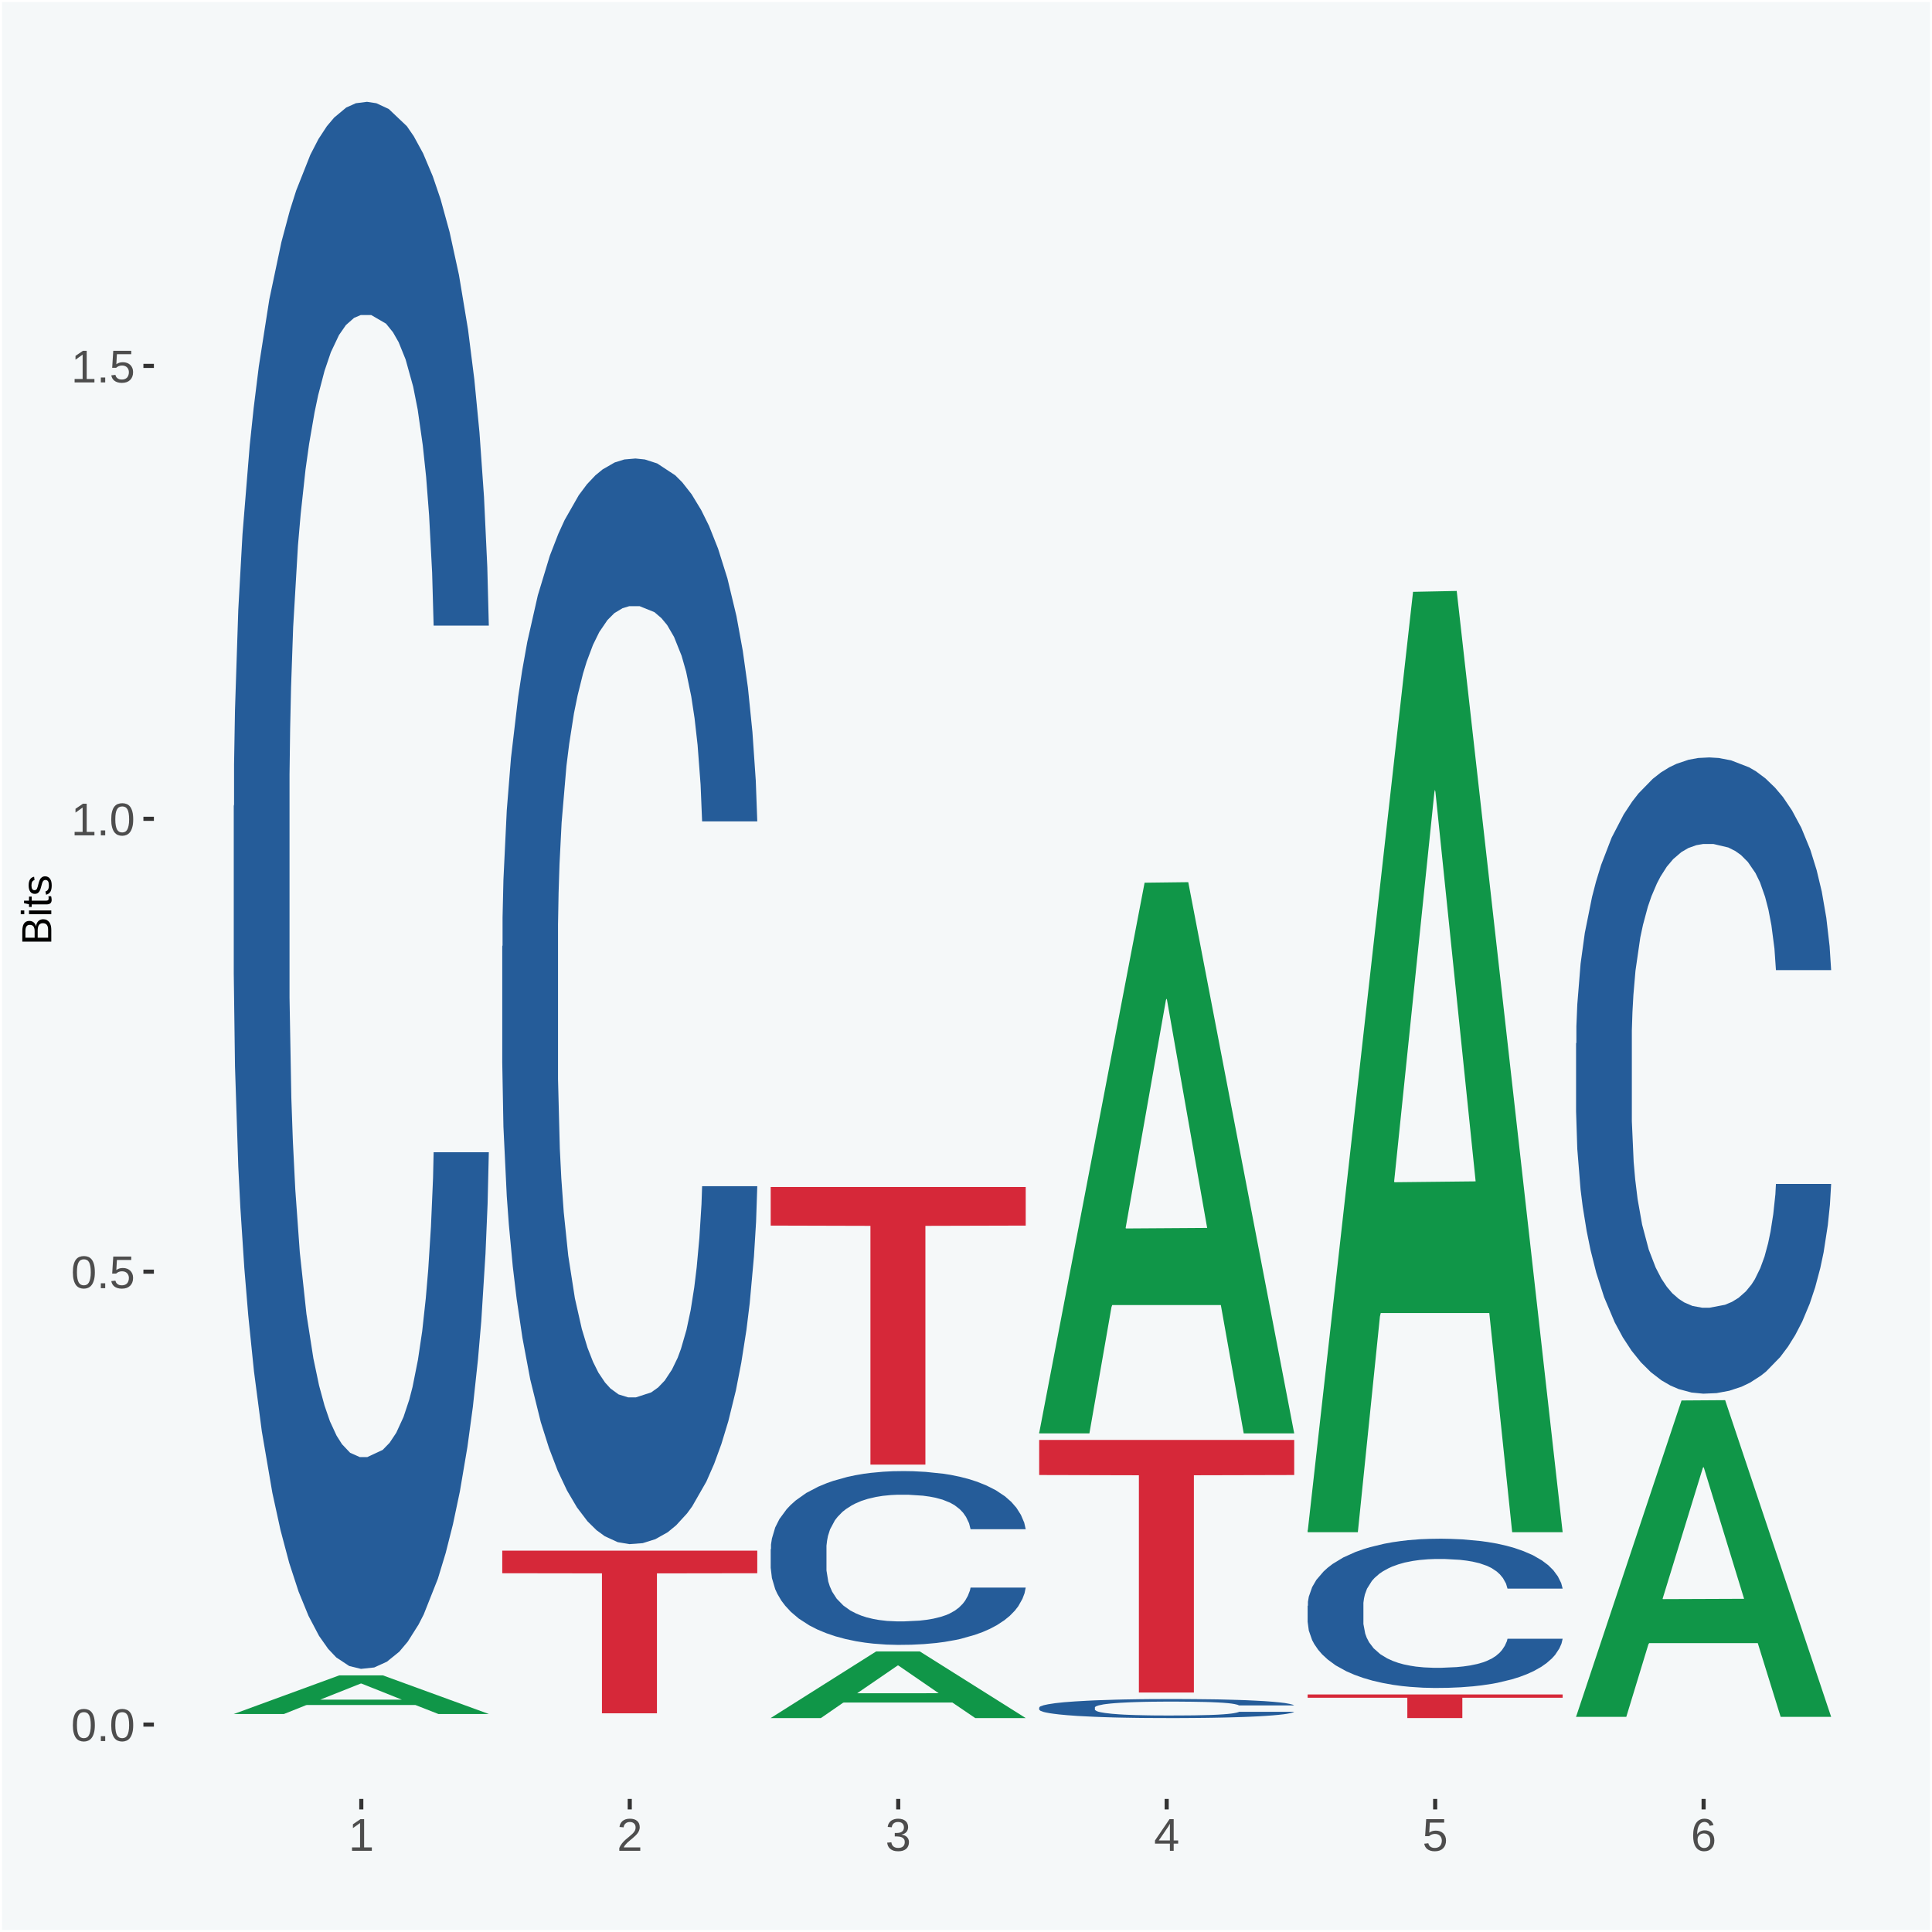 <?xml version="1.0" encoding="UTF-8"?>
<svg xmlns="http://www.w3.org/2000/svg" xmlns:xlink="http://www.w3.org/1999/xlink" width="504pt" height="504pt" viewBox="0 0 504 504" version="1.1">
<defs>
<g>
<symbol overflow="visible" id="glyph0-0">
<path style="stroke:none;" d="M 0.406 0 L 0.406 -8 L 3.594 -8 L 3.594 0 Z M 0.797 -0.406 L 3.188 -0.406 L 3.188 -7.594 L 0.797 -7.594 Z M 0.797 -0.406 "/>
</symbol>
<symbol overflow="visible" id="glyph0-1">
<path style="stroke:none;" d="M 6.203 -4.125 C 6.203 -3.332 6.125 -2.664 5.969 -2.125 C 5.82 -1.582 5.617 -1.145 5.359 -0.812 C 5.098 -0.477 4.789 -0.238 4.438 -0.094 C 4.094 0.051 3.723 0.125 3.328 0.125 C 2.922 0.125 2.539 0.051 2.188 -0.094 C 1.844 -0.238 1.539 -0.477 1.281 -0.812 C 1.031 -1.145 0.832 -1.582 0.688 -2.125 C 0.539 -2.664 0.469 -3.332 0.469 -4.125 C 0.469 -4.957 0.539 -5.645 0.688 -6.188 C 0.832 -6.738 1.035 -7.176 1.297 -7.5 C 1.555 -7.82 1.859 -8.047 2.203 -8.172 C 2.555 -8.305 2.941 -8.375 3.359 -8.375 C 3.754 -8.375 4.125 -8.305 4.469 -8.172 C 4.812 -8.047 5.113 -7.82 5.375 -7.5 C 5.633 -7.176 5.836 -6.738 5.984 -6.188 C 6.129 -5.645 6.203 -4.957 6.203 -4.125 Z M 5.141 -4.125 C 5.141 -4.781 5.098 -5.328 5.016 -5.766 C 4.941 -6.203 4.828 -6.551 4.672 -6.812 C 4.516 -7.07 4.328 -7.254 4.109 -7.359 C 3.891 -7.473 3.641 -7.531 3.359 -7.531 C 3.055 -7.531 2.789 -7.473 2.562 -7.359 C 2.344 -7.254 2.156 -7.07 2 -6.812 C 1.844 -6.551 1.723 -6.203 1.641 -5.766 C 1.566 -5.328 1.531 -4.781 1.531 -4.125 C 1.531 -3.5 1.57 -2.969 1.656 -2.531 C 1.738 -2.094 1.852 -1.742 2 -1.484 C 2.156 -1.223 2.344 -1.035 2.562 -0.922 C 2.789 -0.805 3.047 -0.75 3.328 -0.75 C 3.609 -0.75 3.859 -0.805 4.078 -0.922 C 4.305 -1.035 4.492 -1.223 4.641 -1.484 C 4.797 -1.742 4.914 -2.094 5 -2.531 C 5.094 -2.969 5.141 -3.5 5.141 -4.125 Z M 5.141 -4.125 "/>
</symbol>
<symbol overflow="visible" id="glyph0-2">
<path style="stroke:none;" d="M 1.094 0 L 1.094 -1.281 L 2.234 -1.281 L 2.234 0 Z M 1.094 0 "/>
</symbol>
<symbol overflow="visible" id="glyph0-3">
<path style="stroke:none;" d="M 6.172 -2.688 C 6.172 -2.27 6.109 -1.891 5.984 -1.547 C 5.859 -1.203 5.672 -0.906 5.422 -0.656 C 5.18 -0.414 4.879 -0.223 4.516 -0.078 C 4.148 0.055 3.723 0.125 3.234 0.125 C 2.805 0.125 2.43 0.07 2.109 -0.031 C 1.785 -0.133 1.508 -0.273 1.281 -0.453 C 1.062 -0.629 0.883 -0.836 0.75 -1.078 C 0.625 -1.316 0.535 -1.57 0.484 -1.844 L 1.547 -1.969 C 1.586 -1.812 1.645 -1.66 1.719 -1.516 C 1.801 -1.367 1.91 -1.238 2.047 -1.125 C 2.18 -1.008 2.348 -0.914 2.547 -0.844 C 2.742 -0.781 2.984 -0.75 3.266 -0.75 C 3.535 -0.75 3.781 -0.789 4 -0.875 C 4.227 -0.957 4.422 -1.078 4.578 -1.234 C 4.734 -1.398 4.852 -1.602 4.938 -1.844 C 5.031 -2.082 5.078 -2.359 5.078 -2.672 C 5.078 -2.922 5.035 -3.148 4.953 -3.359 C 4.867 -3.578 4.75 -3.766 4.594 -3.922 C 4.445 -4.078 4.258 -4.195 4.031 -4.281 C 3.812 -4.363 3.562 -4.406 3.281 -4.406 C 3.113 -4.406 2.953 -4.391 2.797 -4.359 C 2.648 -4.328 2.516 -4.285 2.391 -4.234 C 2.266 -4.18 2.148 -4.117 2.047 -4.047 C 1.941 -3.973 1.844 -3.895 1.75 -3.812 L 0.719 -3.812 L 1 -8.25 L 5.688 -8.25 L 5.688 -7.359 L 1.953 -7.359 L 1.797 -4.734 C 1.984 -4.879 2.219 -5.004 2.5 -5.109 C 2.781 -5.211 3.113 -5.266 3.5 -5.266 C 3.914 -5.266 4.285 -5.203 4.609 -5.078 C 4.941 -4.953 5.223 -4.773 5.453 -4.547 C 5.68 -4.316 5.859 -4.047 5.984 -3.734 C 6.109 -3.422 6.172 -3.07 6.172 -2.688 Z M 6.172 -2.688 "/>
</symbol>
<symbol overflow="visible" id="glyph0-4">
<path style="stroke:none;" d="M 0.922 0 L 0.922 -0.891 L 3.016 -0.891 L 3.016 -7.25 L 1.156 -5.922 L 1.156 -6.922 L 3.109 -8.25 L 4.078 -8.25 L 4.078 -0.891 L 6.094 -0.891 L 6.094 0 Z M 0.922 0 "/>
</symbol>
<symbol overflow="visible" id="glyph0-5">
<path style="stroke:none;" d="M 0.609 0 L 0.609 -0.75 C 0.805 -1.207 1.047 -1.609 1.328 -1.953 C 1.617 -2.305 1.922 -2.625 2.234 -2.906 C 2.555 -3.188 2.867 -3.445 3.172 -3.688 C 3.484 -3.938 3.766 -4.18 4.016 -4.422 C 4.266 -4.66 4.469 -4.91 4.625 -5.172 C 4.781 -5.441 4.859 -5.742 4.859 -6.078 C 4.859 -6.316 4.82 -6.523 4.75 -6.703 C 4.676 -6.879 4.57 -7.023 4.438 -7.141 C 4.312 -7.266 4.156 -7.359 3.969 -7.422 C 3.781 -7.484 3.578 -7.516 3.359 -7.516 C 3.141 -7.516 2.938 -7.484 2.75 -7.422 C 2.57 -7.367 2.41 -7.281 2.266 -7.156 C 2.117 -7.039 2 -6.895 1.906 -6.719 C 1.812 -6.551 1.754 -6.352 1.734 -6.125 L 0.656 -6.219 C 0.688 -6.508 0.766 -6.785 0.891 -7.047 C 1.023 -7.316 1.203 -7.551 1.422 -7.75 C 1.648 -7.945 1.922 -8.098 2.234 -8.203 C 2.555 -8.316 2.93 -8.375 3.359 -8.375 C 3.766 -8.375 4.125 -8.328 4.438 -8.234 C 4.758 -8.141 5.031 -7.992 5.25 -7.797 C 5.477 -7.609 5.648 -7.375 5.766 -7.094 C 5.879 -6.812 5.938 -6.488 5.938 -6.125 C 5.938 -5.844 5.883 -5.578 5.781 -5.328 C 5.688 -5.078 5.555 -4.836 5.391 -4.609 C 5.223 -4.379 5.031 -4.16 4.812 -3.953 C 4.594 -3.742 4.363 -3.535 4.125 -3.328 C 3.895 -3.129 3.656 -2.93 3.406 -2.734 C 3.164 -2.535 2.938 -2.336 2.719 -2.141 C 2.508 -1.941 2.32 -1.738 2.156 -1.531 C 1.988 -1.332 1.859 -1.117 1.766 -0.891 L 6.078 -0.891 L 6.078 0 Z M 0.609 0 "/>
</symbol>
<symbol overflow="visible" id="glyph0-6">
<path style="stroke:none;" d="M 6.141 -2.281 C 6.141 -1.906 6.078 -1.566 5.953 -1.266 C 5.836 -0.973 5.66 -0.723 5.422 -0.516 C 5.18 -0.305 4.883 -0.145 4.531 -0.031 C 4.188 0.07 3.789 0.125 3.344 0.125 C 2.832 0.125 2.398 0.062 2.047 -0.062 C 1.703 -0.195 1.414 -0.367 1.188 -0.578 C 0.957 -0.785 0.785 -1.02 0.672 -1.281 C 0.566 -1.551 0.492 -1.832 0.453 -2.125 L 1.547 -2.219 C 1.578 -2 1.633 -1.801 1.719 -1.625 C 1.801 -1.445 1.914 -1.289 2.062 -1.156 C 2.207 -1.031 2.383 -0.93 2.594 -0.859 C 2.801 -0.785 3.051 -0.75 3.344 -0.75 C 3.875 -0.75 4.289 -0.879 4.594 -1.141 C 4.895 -1.41 5.047 -1.801 5.047 -2.312 C 5.047 -2.613 4.977 -2.859 4.844 -3.047 C 4.707 -3.234 4.539 -3.379 4.344 -3.484 C 4.145 -3.586 3.926 -3.656 3.688 -3.688 C 3.445 -3.727 3.227 -3.75 3.031 -3.75 L 2.438 -3.75 L 2.438 -4.656 L 3.016 -4.656 C 3.211 -4.656 3.414 -4.676 3.625 -4.719 C 3.844 -4.758 4.039 -4.832 4.219 -4.938 C 4.395 -5.051 4.539 -5.195 4.656 -5.375 C 4.77 -5.562 4.828 -5.797 4.828 -6.078 C 4.828 -6.523 4.695 -6.875 4.438 -7.125 C 4.188 -7.383 3.801 -7.516 3.281 -7.516 C 2.82 -7.516 2.445 -7.395 2.156 -7.156 C 1.875 -6.914 1.707 -6.578 1.656 -6.141 L 0.594 -6.234 C 0.633 -6.598 0.734 -6.91 0.891 -7.172 C 1.047 -7.441 1.242 -7.664 1.484 -7.844 C 1.734 -8.02 2.008 -8.148 2.312 -8.234 C 2.625 -8.328 2.953 -8.375 3.297 -8.375 C 3.754 -8.375 4.148 -8.316 4.484 -8.203 C 4.816 -8.086 5.086 -7.93 5.297 -7.734 C 5.516 -7.535 5.672 -7.301 5.766 -7.031 C 5.867 -6.77 5.922 -6.488 5.922 -6.188 C 5.922 -5.945 5.883 -5.723 5.812 -5.516 C 5.75 -5.305 5.645 -5.113 5.5 -4.938 C 5.363 -4.77 5.188 -4.625 4.969 -4.5 C 4.75 -4.383 4.488 -4.297 4.188 -4.234 L 4.188 -4.219 C 4.52 -4.176 4.805 -4.098 5.047 -3.984 C 5.297 -3.867 5.5 -3.723 5.656 -3.547 C 5.82 -3.379 5.941 -3.188 6.016 -2.969 C 6.098 -2.75 6.141 -2.52 6.141 -2.281 Z M 6.141 -2.281 "/>
</symbol>
<symbol overflow="visible" id="glyph0-7">
<path style="stroke:none;" d="M 5.156 -1.875 L 5.156 0 L 4.172 0 L 4.172 -1.875 L 0.281 -1.875 L 0.281 -2.688 L 4.062 -8.25 L 5.156 -8.25 L 5.156 -2.703 L 6.328 -2.703 L 6.328 -1.875 Z M 4.172 -7.062 C 4.16 -7.039 4.141 -7.004 4.109 -6.953 C 4.078 -6.898 4.039 -6.836 4 -6.766 C 3.957 -6.691 3.914 -6.617 3.875 -6.547 C 3.844 -6.473 3.812 -6.414 3.781 -6.375 L 1.656 -3.25 C 1.633 -3.219 1.602 -3.176 1.562 -3.125 C 1.531 -3.07 1.492 -3.02 1.453 -2.969 C 1.422 -2.914 1.383 -2.863 1.344 -2.812 C 1.301 -2.77 1.27 -2.734 1.25 -2.703 L 4.172 -2.703 Z M 4.172 -7.062 "/>
</symbol>
<symbol overflow="visible" id="glyph0-8">
<path style="stroke:none;" d="M 6.141 -2.703 C 6.141 -2.285 6.082 -1.906 5.969 -1.562 C 5.852 -1.219 5.68 -0.922 5.453 -0.672 C 5.234 -0.422 4.957 -0.223 4.625 -0.078 C 4.289 0.055 3.91 0.125 3.484 0.125 C 3.004 0.125 2.582 0.031 2.219 -0.156 C 1.863 -0.344 1.566 -0.609 1.328 -0.953 C 1.086 -1.297 0.906 -1.719 0.781 -2.219 C 0.664 -2.727 0.609 -3.301 0.609 -3.938 C 0.609 -4.676 0.676 -5.32 0.812 -5.875 C 0.945 -6.426 1.141 -6.883 1.391 -7.25 C 1.648 -7.625 1.961 -7.906 2.328 -8.094 C 2.691 -8.281 3.102 -8.375 3.562 -8.375 C 3.844 -8.375 4.102 -8.344 4.344 -8.281 C 4.594 -8.227 4.816 -8.133 5.016 -8 C 5.223 -7.875 5.398 -7.703 5.547 -7.484 C 5.703 -7.273 5.828 -7.016 5.922 -6.703 L 4.906 -6.516 C 4.801 -6.867 4.629 -7.125 4.391 -7.281 C 4.148 -7.445 3.867 -7.531 3.547 -7.531 C 3.266 -7.531 3.004 -7.457 2.766 -7.312 C 2.535 -7.176 2.336 -6.973 2.172 -6.703 C 2.004 -6.43 1.875 -6.086 1.781 -5.672 C 1.695 -5.266 1.656 -4.789 1.656 -4.25 C 1.852 -4.602 2.125 -4.875 2.469 -5.062 C 2.812 -5.25 3.207 -5.344 3.656 -5.344 C 4.031 -5.344 4.367 -5.281 4.672 -5.156 C 4.984 -5.031 5.25 -4.852 5.469 -4.625 C 5.688 -4.406 5.852 -4.129 5.969 -3.797 C 6.082 -3.473 6.141 -3.109 6.141 -2.703 Z M 5.078 -2.656 C 5.078 -2.938 5.039 -3.191 4.969 -3.422 C 4.895 -3.66 4.785 -3.859 4.641 -4.016 C 4.504 -4.18 4.332 -4.305 4.125 -4.391 C 3.926 -4.484 3.688 -4.531 3.406 -4.531 C 3.219 -4.531 3.023 -4.5 2.828 -4.438 C 2.629 -4.383 2.453 -4.289 2.297 -4.156 C 2.141 -4.031 2.008 -3.863 1.906 -3.656 C 1.812 -3.457 1.766 -3.207 1.766 -2.906 C 1.766 -2.602 1.801 -2.316 1.875 -2.047 C 1.957 -1.785 2.07 -1.555 2.219 -1.359 C 2.363 -1.172 2.539 -1.02 2.75 -0.906 C 2.957 -0.789 3.191 -0.734 3.453 -0.734 C 3.703 -0.734 3.926 -0.773 4.125 -0.859 C 4.332 -0.953 4.504 -1.082 4.641 -1.25 C 4.785 -1.414 4.895 -1.613 4.969 -1.844 C 5.039 -2.082 5.078 -2.352 5.078 -2.656 Z M 5.078 -2.656 "/>
</symbol>
<symbol overflow="visible" id="glyph1-0">
<path style="stroke:none;" d="M 0 -0.359 L -7.328 -0.359 L -7.328 -3.281 L 0 -3.281 Z M -0.359 -0.734 L -0.359 -2.922 L -6.969 -2.922 L -6.969 -0.734 Z M -0.359 -0.734 "/>
</symbol>
<symbol overflow="visible" id="glyph1-1">
<path style="stroke:none;" d="M -2.125 -6.75 C -1.75 -6.75 -1.426 -6.676 -1.156 -6.531 C -0.883 -6.383 -0.66 -6.18 -0.484 -5.922 C -0.316 -5.672 -0.191 -5.375 -0.109 -5.031 C -0.035 -4.695 0 -4.344 0 -3.969 L 0 -0.906 L -7.562 -0.906 L -7.562 -3.656 C -7.562 -4.07 -7.523 -4.441 -7.453 -4.766 C -7.391 -5.098 -7.281 -5.379 -7.125 -5.609 C -6.977 -5.836 -6.789 -6.008 -6.562 -6.125 C -6.332 -6.25 -6.055 -6.312 -5.734 -6.312 C -5.523 -6.312 -5.328 -6.281 -5.141 -6.219 C -4.953 -6.164 -4.781 -6.078 -4.625 -5.953 C -4.477 -5.836 -4.348 -5.688 -4.234 -5.5 C -4.129 -5.32 -4.047 -5.113 -3.984 -4.875 C -3.953 -5.176 -3.883 -5.441 -3.781 -5.672 C -3.676 -5.91 -3.539 -6.109 -3.375 -6.266 C -3.219 -6.43 -3.031 -6.551 -2.812 -6.625 C -2.602 -6.707 -2.375 -6.75 -2.125 -6.75 Z M -5.609 -5.281 C -6.016 -5.281 -6.305 -5.141 -6.484 -4.859 C -6.66 -4.586 -6.75 -4.188 -6.75 -3.656 L -6.75 -1.922 L -4.344 -1.922 L -4.344 -3.656 C -4.344 -3.957 -4.375 -4.211 -4.438 -4.422 C -4.5 -4.629 -4.582 -4.797 -4.688 -4.922 C -4.801 -5.047 -4.93 -5.133 -5.078 -5.188 C -5.234 -5.25 -5.41 -5.281 -5.609 -5.281 Z M -2.219 -5.719 C -2.457 -5.719 -2.66 -5.672 -2.828 -5.578 C -2.992 -5.492 -3.129 -5.367 -3.234 -5.203 C -3.348 -5.047 -3.426 -4.848 -3.469 -4.609 C -3.52 -4.379 -3.547 -4.125 -3.547 -3.844 L -3.547 -1.922 L -0.828 -1.922 L -0.828 -3.922 C -0.828 -4.18 -0.848 -4.422 -0.891 -4.641 C -0.93 -4.859 -1.004 -5.047 -1.109 -5.203 C -1.211 -5.367 -1.352 -5.492 -1.531 -5.578 C -1.719 -5.672 -1.945 -5.719 -2.219 -5.719 Z M -2.219 -5.719 "/>
</symbol>
<symbol overflow="visible" id="glyph1-2">
<path style="stroke:none;" d="M -7.047 -0.734 L -7.969 -0.734 L -7.969 -1.703 L -7.047 -1.703 Z M 0 -0.734 L -5.812 -0.734 L -5.812 -1.703 L 0 -1.703 Z M 0 -0.734 "/>
</symbol>
<symbol overflow="visible" id="glyph1-3">
<path style="stroke:none;" d="M -0.047 -2.969 C -0.004 -2.82 0.023 -2.672 0.047 -2.516 C 0.078 -2.367 0.094 -2.195 0.094 -2 C 0.094 -1.227 -0.348 -0.844 -1.234 -0.844 L -5.109 -0.844 L -5.109 -0.172 L -5.812 -0.172 L -5.812 -0.875 L -7.109 -1.156 L -7.109 -1.812 L -5.812 -1.812 L -5.812 -2.875 L -5.109 -2.875 L -5.109 -1.812 L -1.438 -1.812 C -1.156 -1.812 -0.957 -1.852 -0.844 -1.938 C -0.738 -2.031 -0.688 -2.191 -0.688 -2.422 C -0.688 -2.516 -0.691 -2.602 -0.703 -2.688 C -0.711 -2.77 -0.727 -2.863 -0.75 -2.969 Z M -0.047 -2.969 "/>
</symbol>
<symbol overflow="visible" id="glyph1-4">
<path style="stroke:none;" d="M -1.609 -5.109 C -1.336 -5.109 -1.094 -5.051 -0.875 -4.938 C -0.664 -4.832 -0.488 -4.68 -0.344 -4.484 C -0.195 -4.285 -0.082 -4.039 0 -3.75 C 0.07 -3.457 0.109 -3.125 0.109 -2.75 C 0.109 -2.406 0.082 -2.098 0.031 -1.828 C -0.02 -1.555 -0.102 -1.316 -0.219 -1.109 C -0.332 -0.91 -0.484 -0.742 -0.672 -0.609 C -0.859 -0.473 -1.086 -0.375 -1.359 -0.312 L -1.531 -1.156 C -1.219 -1.238 -0.988 -1.41 -0.844 -1.672 C -0.695 -1.93 -0.625 -2.289 -0.625 -2.75 C -0.625 -2.957 -0.641 -3.145 -0.672 -3.312 C -0.703 -3.488 -0.75 -3.641 -0.812 -3.766 C -0.883 -3.891 -0.977 -3.984 -1.094 -4.047 C -1.207 -4.117 -1.352 -4.156 -1.531 -4.156 C -1.707 -4.156 -1.848 -4.113 -1.953 -4.031 C -2.066 -3.957 -2.16 -3.844 -2.234 -3.688 C -2.316 -3.539 -2.383 -3.363 -2.438 -3.156 C -2.5 -2.945 -2.562 -2.719 -2.625 -2.469 C -2.688 -2.238 -2.754 -2.008 -2.828 -1.781 C -2.898 -1.551 -3 -1.344 -3.125 -1.156 C -3.25 -0.969 -3.398 -0.816 -3.578 -0.703 C -3.766 -0.586 -4 -0.531 -4.281 -0.531 C -4.812 -0.531 -5.211 -0.719 -5.484 -1.094 C -5.766 -1.477 -5.906 -2.031 -5.906 -2.75 C -5.906 -3.395 -5.789 -3.906 -5.562 -4.281 C -5.332 -4.656 -4.973 -4.895 -4.484 -5 L -4.375 -4.125 C -4.52 -4.094 -4.645 -4.035 -4.75 -3.953 C -4.852 -3.867 -4.938 -3.766 -5 -3.641 C -5.062 -3.516 -5.102 -3.375 -5.125 -3.219 C -5.156 -3.07 -5.172 -2.914 -5.172 -2.75 C -5.172 -2.312 -5.102 -1.988 -4.969 -1.781 C -4.844 -1.582 -4.645 -1.484 -4.375 -1.484 C -4.219 -1.484 -4.086 -1.52 -3.984 -1.594 C -3.879 -1.664 -3.789 -1.77 -3.719 -1.906 C -3.656 -2.051 -3.598 -2.219 -3.547 -2.406 C -3.492 -2.602 -3.438 -2.816 -3.375 -3.047 C -3.332 -3.203 -3.289 -3.359 -3.25 -3.516 C -3.207 -3.68 -3.156 -3.836 -3.094 -3.984 C -3.031 -4.141 -2.957 -4.285 -2.875 -4.422 C -2.789 -4.555 -2.688 -4.672 -2.562 -4.766 C -2.445 -4.867 -2.312 -4.953 -2.156 -5.016 C -2 -5.078 -1.816 -5.109 -1.609 -5.109 Z M -1.609 -5.109 "/>
</symbol>
</g>
<clipPath id="clip1">
  <path d="M 40.148 5.48 L 498.52 5.48 L 498.52 469.281 L 40.148 469.281 Z M 40.148 5.48 "/>
</clipPath>
</defs>
<g id="surface1">
<rect x="0" y="0" width="504" height="504" style="fill:rgb(96.078%,97.255%,97.647%);fill-opacity:1;stroke:none;"/>
<path style="fill:none;stroke-width:1.07;stroke-linecap:round;stroke-linejoin:round;stroke:rgb(100%,100%,100%);stroke-opacity:1;stroke-miterlimit:10;" d="M 0 0 L 504 0 L 504 504 L 0 504 Z M 0 0 " transform="matrix(1,0,0,-1,0,504)"/>
<g clip-path="url(#clip1)" clip-rule="nonzero">
<path style=" stroke:none;fill-rule:nonzero;fill:rgb(96.078%,97.255%,97.647%);fill-opacity:1;" d="M 40.148 469.281 L 498.52 469.281 L 498.52 5.48 L 40.148 5.48 Z M 40.148 469.281 "/>
</g>
<path style=" stroke:none;fill-rule:nonzero;fill:rgb(6.274%,58.824%,28.235%);fill-opacity:1;" d="M 60.98 447.121 L 61.051 447.109 L 88.488 437.059 L 99.871 437.051 L 127.52 447.129 L 114.352 447.129 L 108.379 444.789 L 80.051 444.789 L 79.852 444.82 L 74.078 447.129 L 60.98 447.129 L 60.98 447.121 L 83.621 443.391 L 104.809 443.379 L 94.32 439.199 L 94.18 439.18 L 94.039 439.211 L 83.551 443.379 L 83.621 443.391 Z M 60.98 447.121 "/>
<path style=" stroke:none;fill-rule:nonzero;fill:rgb(14.51%,36.078%,60.001%);fill-opacity:1;" d="M 60.98 210.238 L 61.059 209.871 L 61.059 199.41 L 61.301 185.23 L 62.16 159.09 L 63.262 139.309 L 65.148 116.16 L 66.172 106.449 L 67.512 95.629 L 70.262 78.078 L 73.41 63.148 L 75.609 54.93 L 77.262 49.711 L 80.961 40.371 L 83.078 36.27 L 85.281 32.91 L 87.172 30.672 L 90.32 28.051 L 92.828 26.93 L 95.738 26.559 L 98.18 26.93 L 101.41 28.43 L 106.129 32.91 L 107.93 35.52 L 110.371 40 L 112.891 45.969 L 114.93 51.949 L 117.289 60.531 L 119.73 71.73 L 122.09 85.922 L 123.738 98.988 L 125.078 112.801 L 126.262 129.602 L 127.121 147.891 L 127.52 163.199 L 113.121 163.199 L 112.73 149.391 L 111.941 134.449 L 111.16 124.371 L 110.289 116.16 L 108.961 106.828 L 107.781 100.852 L 105.809 93.762 L 104 89.281 L 102.512 86.672 L 100.699 84.43 L 96.852 82.191 L 94.09 82.191 L 92.359 82.93 L 90.238 84.801 L 88.43 87.41 L 86.309 91.891 L 84.66 96.75 L 83 103.09 L 82.059 107.57 L 80.641 115.789 L 79.699 122.512 L 78.441 134.078 L 77.73 142.289 L 76.48 163.57 L 75.93 179.25 L 75.691 190.078 L 75.531 202.031 L 75.531 260.27 L 76 286.398 L 76.398 297.602 L 77.031 310.289 L 78.211 326.719 L 79.941 342.77 L 81.75 354.352 L 83.238 361.441 L 84.66 366.672 L 86.07 370.77 L 87.801 374.512 L 89.219 376.75 L 91.34 378.988 L 93.859 380.109 L 95.82 380.109 L 99.828 378.238 L 101.641 376.371 L 103.371 373.762 L 105.262 369.648 L 106.75 365.172 L 107.621 361.809 L 109.031 354.719 L 110.141 347.25 L 111.078 338.672 L 111.711 331.199 L 112.422 320 L 112.969 307.309 L 113.121 300.59 L 127.52 300.59 L 127.199 314.031 L 126.648 327.09 L 125.551 344.641 L 124.68 354.719 L 123.352 367.039 L 121.93 377.488 L 119.969 389.07 L 118.16 397.648 L 116.27 405.121 L 114.23 411.84 L 110.531 421.172 L 109.191 423.789 L 106.359 428.27 L 104.16 430.879 L 100.93 433.488 L 97.629 434.988 L 94.172 435.359 L 91.102 434.609 L 87.719 432.371 L 85.602 430.129 L 83.238 426.77 L 80.488 421.551 L 77.891 415.199 L 75.449 407.73 L 73.172 399.148 L 71.051 389.441 L 68.301 373.391 L 66.25 357.711 L 64.762 343.148 L 63.738 330.828 L 62.711 315.148 L 62.16 304.32 L 61.301 278.191 L 60.98 253.922 Z M 60.98 210.238 "/>
<path style=" stroke:none;fill-rule:nonzero;fill:rgb(14.51%,36.078%,60.001%);fill-opacity:1;" d="M 131.02 246.859 L 131.102 246.602 L 131.102 239.359 L 131.328 229.531 L 132.199 211.422 L 133.301 197.719 L 135.191 181.68 L 136.211 174.949 L 137.551 167.449 L 140.301 155.301 L 143.441 144.949 L 145.648 139.262 L 147.301 135.641 L 150.988 129.18 L 153.121 126.328 L 155.32 124 L 157.211 122.449 L 160.352 120.641 L 162.871 119.859 L 165.781 119.609 L 168.219 119.859 L 171.441 120.898 L 176.16 124 L 177.969 125.809 L 180.41 128.922 L 182.922 133.059 L 184.969 137.191 L 187.328 143.141 L 189.762 150.898 L 192.121 160.73 L 193.77 169.781 L 195.109 179.352 L 196.289 190.988 L 197.16 203.66 L 197.551 214.27 L 183.16 214.27 L 182.762 204.699 L 181.98 194.352 L 181.191 187.371 L 180.328 181.68 L 178.988 175.211 L 177.809 171.078 L 175.84 166.16 L 174.039 163.059 L 172.539 161.25 L 170.73 159.699 L 166.879 158.141 L 164.129 158.141 L 162.398 158.66 L 160.27 159.949 L 158.461 161.762 L 156.34 164.871 L 154.691 168.23 L 153.039 172.629 L 152.09 175.73 L 150.68 181.422 L 149.73 186.078 L 148.48 194.09 L 147.77 199.781 L 146.512 214.531 L 145.961 225.391 L 145.719 232.891 L 145.57 241.172 L 145.57 281.512 L 146.039 299.621 L 146.43 307.379 L 147.059 316.172 L 148.238 327.551 L 149.969 338.672 L 151.781 346.691 L 153.27 351.602 L 154.691 355.23 L 156.102 358.07 L 157.84 360.66 L 159.25 362.211 L 161.371 363.762 L 163.891 364.539 L 165.859 364.539 L 169.871 363.238 L 171.68 361.949 L 173.41 360.141 L 175.289 357.289 L 176.789 354.191 L 177.648 351.859 L 179.07 346.949 L 180.172 341.781 L 181.109 335.828 L 181.738 330.66 L 182.449 322.898 L 183 314.102 L 183.16 309.449 L 197.551 309.449 L 197.238 318.762 L 196.68 327.809 L 195.578 339.969 L 194.719 346.949 L 193.379 355.48 L 191.969 362.73 L 190 370.738 L 188.191 376.691 L 186.301 381.871 L 184.262 386.52 L 180.559 392.988 L 179.23 394.801 L 176.391 397.898 L 174.191 399.711 L 170.969 401.52 L 167.672 402.559 L 164.211 402.82 L 161.141 402.301 L 157.762 400.75 L 155.629 399.191 L 153.27 396.871 L 150.52 393.25 L 147.93 388.852 L 145.488 383.68 L 143.211 377.73 L 141.078 371 L 138.328 359.879 L 136.289 349.02 L 134.789 338.93 L 133.77 330.398 L 132.75 319.531 L 132.199 312.031 L 131.328 293.93 L 131.02 277.121 Z M 131.02 246.859 "/>
<path style=" stroke:none;fill-rule:nonzero;fill:rgb(83.922%,15.686%,22.353%);fill-opacity:1;" d="M 131.02 404.512 L 197.551 404.512 L 197.551 410.41 L 171.379 410.449 L 171.379 446.949 L 157.031 446.949 L 157.031 410.449 L 131.02 410.41 Z M 131.02 404.512 "/>
<path style=" stroke:none;fill-rule:nonzero;fill:rgb(6.274%,58.824%,28.235%);fill-opacity:1;" d="M 201.051 448.16 L 201.121 448.141 L 228.559 430.809 L 239.941 430.801 L 267.578 448.191 L 254.41 448.191 L 248.449 444.141 L 220.121 444.141 L 219.91 444.211 L 214.148 448.191 L 201.051 448.191 L 201.051 448.16 L 223.691 441.719 L 244.879 441.711 L 234.391 434.5 L 234.25 434.469 L 234.109 434.52 L 223.621 441.711 L 223.691 441.719 Z M 201.051 448.16 "/>
<path style=" stroke:none;fill-rule:nonzero;fill:rgb(14.51%,36.078%,60.001%);fill-opacity:1;" d="M 201.051 404.129 L 201.129 404.09 L 201.129 402.93 L 201.371 401.359 L 202.23 398.461 L 203.328 396.27 L 205.219 393.699 L 206.238 392.621 L 207.578 391.422 L 210.328 389.469 L 213.48 387.82 L 215.68 386.91 L 217.328 386.328 L 221.031 385.289 L 223.148 384.84 L 225.352 384.461 L 227.238 384.219 L 230.391 383.93 L 232.898 383.801 L 235.809 383.762 L 238.25 383.801 L 241.469 383.969 L 246.191 384.461 L 248 384.75 L 250.441 385.25 L 252.961 385.91 L 255 386.578 L 257.359 387.531 L 259.801 388.77 L 262.16 390.34 L 263.809 391.789 L 265.148 393.328 L 266.328 395.191 L 267.191 397.219 L 267.578 398.922 L 253.191 398.922 L 252.801 397.379 L 252.012 395.73 L 251.23 394.609 L 250.359 393.699 L 249.02 392.66 L 247.84 392 L 245.879 391.211 L 244.07 390.719 L 242.578 390.43 L 240.77 390.18 L 236.91 389.93 L 234.16 389.93 L 232.43 390.012 L 230.309 390.219 L 228.5 390.512 L 226.371 391.012 L 224.719 391.539 L 223.07 392.25 L 222.129 392.75 L 220.711 393.66 L 219.77 394.398 L 218.512 395.691 L 217.801 396.602 L 216.539 398.961 L 215.988 400.699 L 215.762 401.898 L 215.602 403.219 L 215.602 409.68 L 216.07 412.578 L 216.469 413.82 L 217.09 415.23 L 218.27 417.051 L 220 418.828 L 221.809 420.121 L 223.309 420.898 L 224.719 421.48 L 226.141 421.941 L 227.871 422.352 L 229.281 422.602 L 231.41 422.852 L 233.922 422.969 L 235.891 422.969 L 239.898 422.77 L 241.711 422.559 L 243.441 422.27 L 245.328 421.809 L 246.82 421.32 L 247.691 420.941 L 249.102 420.16 L 250.199 419.328 L 251.148 418.379 L 251.781 417.551 L 252.48 416.309 L 253.031 414.898 L 253.191 414.148 L 267.578 414.148 L 267.27 415.641 L 266.719 417.09 L 265.621 419.039 L 264.75 420.16 L 263.422 421.52 L 262 422.68 L 260.031 423.969 L 258.23 424.922 L 256.34 425.75 L 254.289 426.488 L 250.602 427.531 L 249.262 427.82 L 246.43 428.32 L 244.23 428.609 L 241 428.898 L 237.699 429.059 L 234.238 429.102 L 231.172 429.02 L 227.789 428.77 L 225.672 428.52 L 223.309 428.148 L 220.559 427.57 L 217.961 426.871 L 215.52 426.039 L 213.238 425.09 L 211.121 424.012 L 208.371 422.23 L 206.32 420.488 L 204.828 418.871 L 203.801 417.512 L 202.781 415.77 L 202.23 414.57 L 201.371 411.672 L 201.051 408.98 Z M 201.051 404.129 "/>
<path style=" stroke:none;fill-rule:nonzero;fill:rgb(83.922%,15.686%,22.353%);fill-opacity:1;" d="M 201.051 309.66 L 267.578 309.66 L 267.578 319.719 L 241.41 319.789 L 241.41 382.07 L 227.07 382.07 L 227.07 319.789 L 201.051 319.719 Z M 201.051 309.66 "/>
<path style=" stroke:none;fill-rule:nonzero;fill:rgb(6.274%,58.824%,28.235%);fill-opacity:1;" d="M 271.09 373.66 L 271.148 373.531 L 298.59 230.27 L 309.98 230.129 L 337.621 373.93 L 324.449 373.93 L 318.48 340.449 L 290.148 340.449 L 289.949 340.988 L 284.191 373.93 L 271.09 373.93 L 271.09 373.66 L 293.719 320.469 L 314.91 320.328 L 304.422 260.789 L 304.281 260.52 L 304.148 260.922 L 293.648 320.328 L 293.719 320.469 Z M 271.09 373.66 "/>
<path style=" stroke:none;fill-rule:nonzero;fill:rgb(14.51%,36.078%,60.001%);fill-opacity:1;" d="M 271.09 445.461 L 271.16 445.449 L 271.16 445.328 L 271.398 445.148 L 272.27 444.84 L 273.371 444.602 L 275.25 444.309 L 276.281 444.199 L 277.609 444.059 L 280.371 443.852 L 283.512 443.672 L 285.711 443.57 L 287.359 443.512 L 291.059 443.391 L 293.18 443.34 L 295.391 443.301 L 297.27 443.27 L 300.422 443.238 L 302.941 443.23 L 308.281 443.23 L 311.512 443.25 L 316.23 443.301 L 318.039 443.328 L 320.469 443.391 L 322.988 443.461 L 325.031 443.531 L 327.391 443.641 L 329.828 443.77 L 332.191 443.949 L 333.84 444.109 L 335.18 444.27 L 336.359 444.48 L 337.219 444.699 L 337.621 444.891 L 323.23 444.891 L 322.828 444.719 L 322.051 444.539 L 321.262 444.41 L 320.391 444.309 L 319.059 444.199 L 317.879 444.129 L 315.91 444.039 L 314.102 443.988 L 312.609 443.961 L 310.801 443.93 L 306.949 443.898 L 304.191 443.898 L 302.461 443.91 L 300.34 443.93 L 298.531 443.961 L 296.41 444.02 L 294.762 444.078 L 293.109 444.16 L 292.16 444.211 L 290.75 444.309 L 289.801 444.391 L 288.539 444.531 L 287.84 444.629 L 286.578 444.891 L 286.031 445.078 L 285.789 445.211 L 285.629 445.359 L 285.629 446.07 L 286.109 446.379 L 286.5 446.52 L 287.129 446.672 L 288.309 446.871 L 290.039 447.07 L 291.852 447.211 L 293.34 447.301 L 294.762 447.359 L 296.172 447.41 L 297.898 447.449 L 299.32 447.48 L 301.441 447.512 L 303.961 447.52 L 305.922 447.52 L 309.941 447.5 L 311.738 447.48 L 313.469 447.441 L 315.359 447.398 L 316.859 447.34 L 317.719 447.301 L 319.141 447.211 L 320.238 447.121 L 321.18 447.02 L 321.809 446.93 L 322.52 446.789 L 323.07 446.641 L 323.23 446.559 L 337.621 446.559 L 337.301 446.719 L 336.75 446.879 L 335.648 447.09 L 334.789 447.211 L 333.449 447.359 L 332.031 447.488 L 330.07 447.629 L 328.262 447.738 L 326.371 447.828 L 324.328 447.91 L 320.629 448.02 L 319.289 448.051 L 316.461 448.109 L 314.262 448.141 L 311.039 448.172 L 307.73 448.191 L 304.27 448.191 L 301.211 448.18 L 297.82 448.16 L 295.699 448.129 L 293.34 448.09 L 290.59 448.031 L 287.988 447.949 L 285.559 447.859 L 283.281 447.75 L 281.148 447.641 L 278.398 447.441 L 276.352 447.25 L 274.859 447.07 L 273.84 446.922 L 272.82 446.73 L 272.27 446.602 L 271.398 446.281 L 271.09 445.988 Z M 271.09 445.461 "/>
<path style=" stroke:none;fill-rule:nonzero;fill:rgb(83.922%,15.686%,22.353%);fill-opacity:1;" d="M 271.09 375.629 L 337.621 375.629 L 337.621 384.789 L 311.449 384.852 L 311.449 441.531 L 297.102 441.531 L 297.102 384.852 L 271.09 384.789 Z M 271.09 375.629 "/>
<path style=" stroke:none;fill-rule:nonzero;fill:rgb(6.274%,58.824%,28.235%);fill-opacity:1;" d="M 341.121 399.25 L 341.191 399.02 L 368.621 154.391 L 380.012 154.16 L 407.648 399.711 L 394.48 399.711 L 388.512 342.531 L 360.191 342.531 L 359.98 343.449 L 354.219 399.711 L 341.121 399.711 L 341.121 399.25 L 363.75 308.41 L 384.949 308.18 L 374.449 206.5 L 374.32 206.039 L 374.18 206.73 L 363.691 308.18 L 363.75 308.41 Z M 341.121 399.25 "/>
<path style=" stroke:none;fill-rule:nonzero;fill:rgb(14.51%,36.078%,60.001%);fill-opacity:1;" d="M 341.121 418.898 L 341.199 418.859 L 341.199 417.871 L 341.43 416.512 L 342.301 414.031 L 343.398 412.141 L 345.289 409.941 L 346.309 409.012 L 347.648 407.98 L 350.398 406.309 L 353.539 404.891 L 355.75 404.102 L 357.398 403.609 L 361.09 402.719 L 363.219 402.328 L 365.422 402.012 L 367.309 401.789 L 370.449 401.539 L 372.969 401.441 L 375.879 401.398 L 378.32 401.441 L 381.539 401.578 L 386.262 402.012 L 388.07 402.262 L 390.512 402.68 L 393.02 403.25 L 395.07 403.82 L 397.43 404.641 L 399.871 405.699 L 402.23 407.059 L 403.879 408.301 L 405.211 409.621 L 406.391 411.219 L 407.262 412.961 L 407.648 414.422 L 393.262 414.422 L 392.871 413.102 L 392.078 411.68 L 391.289 410.719 L 390.43 409.941 L 389.09 409.051 L 387.91 408.48 L 385.949 407.801 L 384.141 407.379 L 382.641 407.129 L 380.828 406.91 L 376.98 406.699 L 374.23 406.699 L 372.5 406.77 L 370.371 406.949 L 368.57 407.199 L 366.441 407.621 L 364.789 408.09 L 363.141 408.691 L 362.199 409.121 L 360.781 409.898 L 359.84 410.539 L 358.578 411.641 L 357.871 412.43 L 356.609 414.449 L 356.059 415.949 L 355.828 416.98 L 355.672 418.109 L 355.672 423.66 L 356.141 426.148 L 356.531 427.219 L 357.16 428.43 L 358.34 429.988 L 360.07 431.52 L 361.879 432.621 L 363.379 433.301 L 364.789 433.801 L 366.211 434.191 L 367.941 434.539 L 369.352 434.762 L 371.48 434.969 L 373.988 435.078 L 375.961 435.078 L 379.969 434.898 L 381.781 434.719 L 383.512 434.469 L 385.398 434.078 L 386.891 433.648 L 387.75 433.328 L 389.172 432.66 L 390.27 431.949 L 391.219 431.129 L 391.84 430.422 L 392.551 429.352 L 393.102 428.141 L 393.262 427.5 L 407.648 427.5 L 407.34 428.781 L 406.789 430.031 L 405.691 431.699 L 404.82 432.66 L 403.48 433.828 L 402.07 434.828 L 400.102 435.93 L 398.289 436.75 L 396.41 437.461 L 394.359 438.102 L 390.66 438.988 L 389.328 439.238 L 386.5 439.66 L 384.289 439.91 L 381.07 440.16 L 377.77 440.301 L 374.309 440.34 L 371.238 440.27 L 367.859 440.051 L 365.73 439.84 L 363.379 439.52 L 360.621 439.02 L 358.031 438.422 L 355.59 437.711 L 353.309 436.891 L 351.191 435.969 L 348.43 434.441 L 346.391 432.941 L 344.891 431.559 L 343.871 430.379 L 342.852 428.891 L 342.301 427.859 L 341.43 425.371 L 341.121 423.059 Z M 341.121 418.898 "/>
<path style=" stroke:none;fill-rule:nonzero;fill:rgb(83.922%,15.686%,22.353%);fill-opacity:1;" d="M 341.121 442.031 L 407.648 442.031 L 407.648 442.891 L 381.48 442.891 L 381.48 448.191 L 367.129 448.191 L 367.129 442.891 L 341.121 442.891 Z M 341.121 442.031 "/>
<path style=" stroke:none;fill-rule:nonzero;fill:rgb(6.274%,58.824%,28.235%);fill-opacity:1;" d="M 411.148 447.719 L 411.219 447.648 L 438.66 365.34 L 450.039 365.262 L 477.691 447.879 L 464.52 447.879 L 458.551 428.641 L 430.219 428.641 L 430.02 428.949 L 424.25 447.879 L 411.148 447.879 L 411.148 447.719 L 433.789 417.16 L 454.98 417.078 L 444.488 382.871 L 444.352 382.719 L 444.211 382.949 L 433.719 417.078 L 433.789 417.16 Z M 411.148 447.719 "/>
<path style=" stroke:none;fill-rule:nonzero;fill:rgb(14.51%,36.078%,60.001%);fill-opacity:1;" d="M 411.148 272.172 L 411.23 272.02 L 411.23 267.77 L 411.469 262.012 L 412.328 251.398 L 413.43 243.371 L 415.32 233.969 L 416.34 230.031 L 417.68 225.641 L 420.43 218.512 L 423.578 212.449 L 425.781 209.109 L 427.43 206.988 L 431.129 203.199 L 433.25 201.531 L 435.449 200.172 L 437.34 199.262 L 440.488 198.199 L 443 197.738 L 445.91 197.59 L 448.352 197.738 L 451.578 198.352 L 456.289 200.172 L 458.102 201.23 L 460.539 203.051 L 463.059 205.48 L 465.102 207.898 L 467.461 211.391 L 469.898 215.93 L 472.262 221.691 L 473.91 227 L 475.25 232.609 L 476.43 239.43 L 477.289 246.859 L 477.691 253.07 L 463.289 253.07 L 462.898 247.461 L 462.109 241.398 L 461.328 237.309 L 460.461 233.969 L 459.129 230.18 L 457.949 227.762 L 455.98 224.879 L 454.172 223.059 L 452.68 222 L 450.871 221.09 L 447.012 220.18 L 444.262 220.18 L 442.531 220.48 L 440.41 221.238 L 438.602 222.301 L 436.48 224.121 L 434.82 226.09 L 433.172 228.672 L 432.23 230.488 L 430.809 233.82 L 429.871 236.551 L 428.609 241.25 L 427.898 244.578 L 426.648 253.219 L 426.102 259.59 L 425.859 263.98 L 425.699 268.828 L 425.699 292.48 L 426.172 303.09 L 426.57 307.641 L 427.199 312.789 L 428.379 319.461 L 430.109 325.98 L 431.922 330.68 L 433.41 333.559 L 434.82 335.68 L 436.238 337.352 L 437.969 338.859 L 439.391 339.77 L 441.512 340.68 L 444.031 341.141 L 445.988 341.141 L 450 340.379 L 451.809 339.621 L 453.539 338.559 L 455.43 336.891 L 456.922 335.07 L 457.789 333.711 L 459.199 330.828 L 460.309 327.801 L 461.25 324.309 L 461.879 321.281 L 462.59 316.73 L 463.141 311.578 L 463.289 308.852 L 477.691 308.852 L 477.371 314.309 L 476.82 319.609 L 475.719 326.738 L 474.852 330.828 L 473.52 335.828 L 472.102 340.078 L 470.141 344.77 L 468.328 348.262 L 466.441 351.289 L 464.391 354.02 L 460.699 357.809 L 459.359 358.871 L 456.531 360.691 L 454.328 361.75 L 451.102 362.809 L 447.801 363.422 L 444.34 363.57 L 441.27 363.27 L 437.891 362.359 L 435.77 361.449 L 433.41 360.078 L 430.66 357.961 L 428.059 355.379 L 425.621 352.352 L 423.34 348.871 L 421.219 344.93 L 418.469 338.41 L 416.422 332.039 L 414.93 326.129 L 413.91 321.129 L 412.879 314.762 L 412.328 310.371 L 411.469 299.762 L 411.148 289.898 Z M 411.148 272.172 "/>
<g style="fill:rgb(30.196%,30.196%,30.196%);fill-opacity:1;">
  <use xlink:href="#glyph0-1" x="18.54" y="454.19"/>
  <use xlink:href="#glyph0-2" x="25.212" y="454.19"/>
  <use xlink:href="#glyph0-1" x="28.548" y="454.19"/>
</g>
<g style="fill:rgb(30.196%,30.196%,30.196%);fill-opacity:1;">
  <use xlink:href="#glyph0-1" x="18.54" y="336.05"/>
  <use xlink:href="#glyph0-2" x="25.212" y="336.05"/>
  <use xlink:href="#glyph0-3" x="28.548" y="336.05"/>
</g>
<g style="fill:rgb(30.196%,30.196%,30.196%);fill-opacity:1;">
  <use xlink:href="#glyph0-4" x="18.54" y="217.91"/>
  <use xlink:href="#glyph0-2" x="25.212" y="217.91"/>
  <use xlink:href="#glyph0-1" x="28.548" y="217.91"/>
</g>
<g style="fill:rgb(30.196%,30.196%,30.196%);fill-opacity:1;">
  <use xlink:href="#glyph0-4" x="18.54" y="99.76"/>
  <use xlink:href="#glyph0-2" x="25.212" y="99.76"/>
  <use xlink:href="#glyph0-3" x="28.548" y="99.76"/>
</g>
<path style="fill:none;stroke-width:1.07;stroke-linecap:butt;stroke-linejoin:round;stroke:rgb(20%,20%,20%);stroke-opacity:1;stroke-miterlimit:10;" d="M 37.41 54.109 L 40.148 54.109 " transform="matrix(1,0,0,-1,0,504)"/>
<path style="fill:none;stroke-width:1.07;stroke-linecap:butt;stroke-linejoin:round;stroke:rgb(20%,20%,20%);stroke-opacity:1;stroke-miterlimit:10;" d="M 37.41 172.262 L 40.148 172.262 " transform="matrix(1,0,0,-1,0,504)"/>
<path style="fill:none;stroke-width:1.07;stroke-linecap:butt;stroke-linejoin:round;stroke:rgb(20%,20%,20%);stroke-opacity:1;stroke-miterlimit:10;" d="M 37.41 290.398 L 40.148 290.398 " transform="matrix(1,0,0,-1,0,504)"/>
<path style="fill:none;stroke-width:1.07;stroke-linecap:butt;stroke-linejoin:round;stroke:rgb(20%,20%,20%);stroke-opacity:1;stroke-miterlimit:10;" d="M 37.41 408.551 L 40.148 408.551 " transform="matrix(1,0,0,-1,0,504)"/>
<path style="fill:none;stroke-width:1.07;stroke-linecap:butt;stroke-linejoin:round;stroke:rgb(20%,20%,20%);stroke-opacity:1;stroke-miterlimit:10;" d="M 94.25 31.98 L 94.25 34.719 " transform="matrix(1,0,0,-1,0,504)"/>
<path style="fill:none;stroke-width:1.07;stroke-linecap:butt;stroke-linejoin:round;stroke:rgb(20%,20%,20%);stroke-opacity:1;stroke-miterlimit:10;" d="M 164.281 31.98 L 164.281 34.719 " transform="matrix(1,0,0,-1,0,504)"/>
<path style="fill:none;stroke-width:1.07;stroke-linecap:butt;stroke-linejoin:round;stroke:rgb(20%,20%,20%);stroke-opacity:1;stroke-miterlimit:10;" d="M 234.32 31.98 L 234.32 34.719 " transform="matrix(1,0,0,-1,0,504)"/>
<path style="fill:none;stroke-width:1.07;stroke-linecap:butt;stroke-linejoin:round;stroke:rgb(20%,20%,20%);stroke-opacity:1;stroke-miterlimit:10;" d="M 304.352 31.98 L 304.352 34.719 " transform="matrix(1,0,0,-1,0,504)"/>
<path style="fill:none;stroke-width:1.07;stroke-linecap:butt;stroke-linejoin:round;stroke:rgb(20%,20%,20%);stroke-opacity:1;stroke-miterlimit:10;" d="M 374.391 31.98 L 374.391 34.719 " transform="matrix(1,0,0,-1,0,504)"/>
<path style="fill:none;stroke-width:1.07;stroke-linecap:butt;stroke-linejoin:round;stroke:rgb(20%,20%,20%);stroke-opacity:1;stroke-miterlimit:10;" d="M 444.422 31.98 L 444.422 34.719 " transform="matrix(1,0,0,-1,0,504)"/>
<g style="fill:rgb(30.196%,30.196%,30.196%);fill-opacity:1;">
  <use xlink:href="#glyph0-4" x="90.91" y="482.82"/>
</g>
<g style="fill:rgb(30.196%,30.196%,30.196%);fill-opacity:1;">
  <use xlink:href="#glyph0-5" x="160.95" y="482.82"/>
</g>
<g style="fill:rgb(30.196%,30.196%,30.196%);fill-opacity:1;">
  <use xlink:href="#glyph0-6" x="230.98" y="482.82"/>
</g>
<g style="fill:rgb(30.196%,30.196%,30.196%);fill-opacity:1;">
  <use xlink:href="#glyph0-7" x="301.02" y="482.82"/>
</g>
<g style="fill:rgb(30.196%,30.196%,30.196%);fill-opacity:1;">
  <use xlink:href="#glyph0-3" x="371.05" y="482.82"/>
</g>
<g style="fill:rgb(30.196%,30.196%,30.196%);fill-opacity:1;">
  <use xlink:href="#glyph0-8" x="441.08" y="482.82"/>
</g>
<g style="fill:rgb(0%,0%,0%);fill-opacity:1;">
  <use xlink:href="#glyph1-1" x="13.38" y="246.55"/>
  <use xlink:href="#glyph1-2" x="13.38" y="239.213"/>
  <use xlink:href="#glyph1-3" x="13.38" y="236.771"/>
  <use xlink:href="#glyph1-4" x="13.38" y="233.713"/>
</g>
</g>
</svg>

